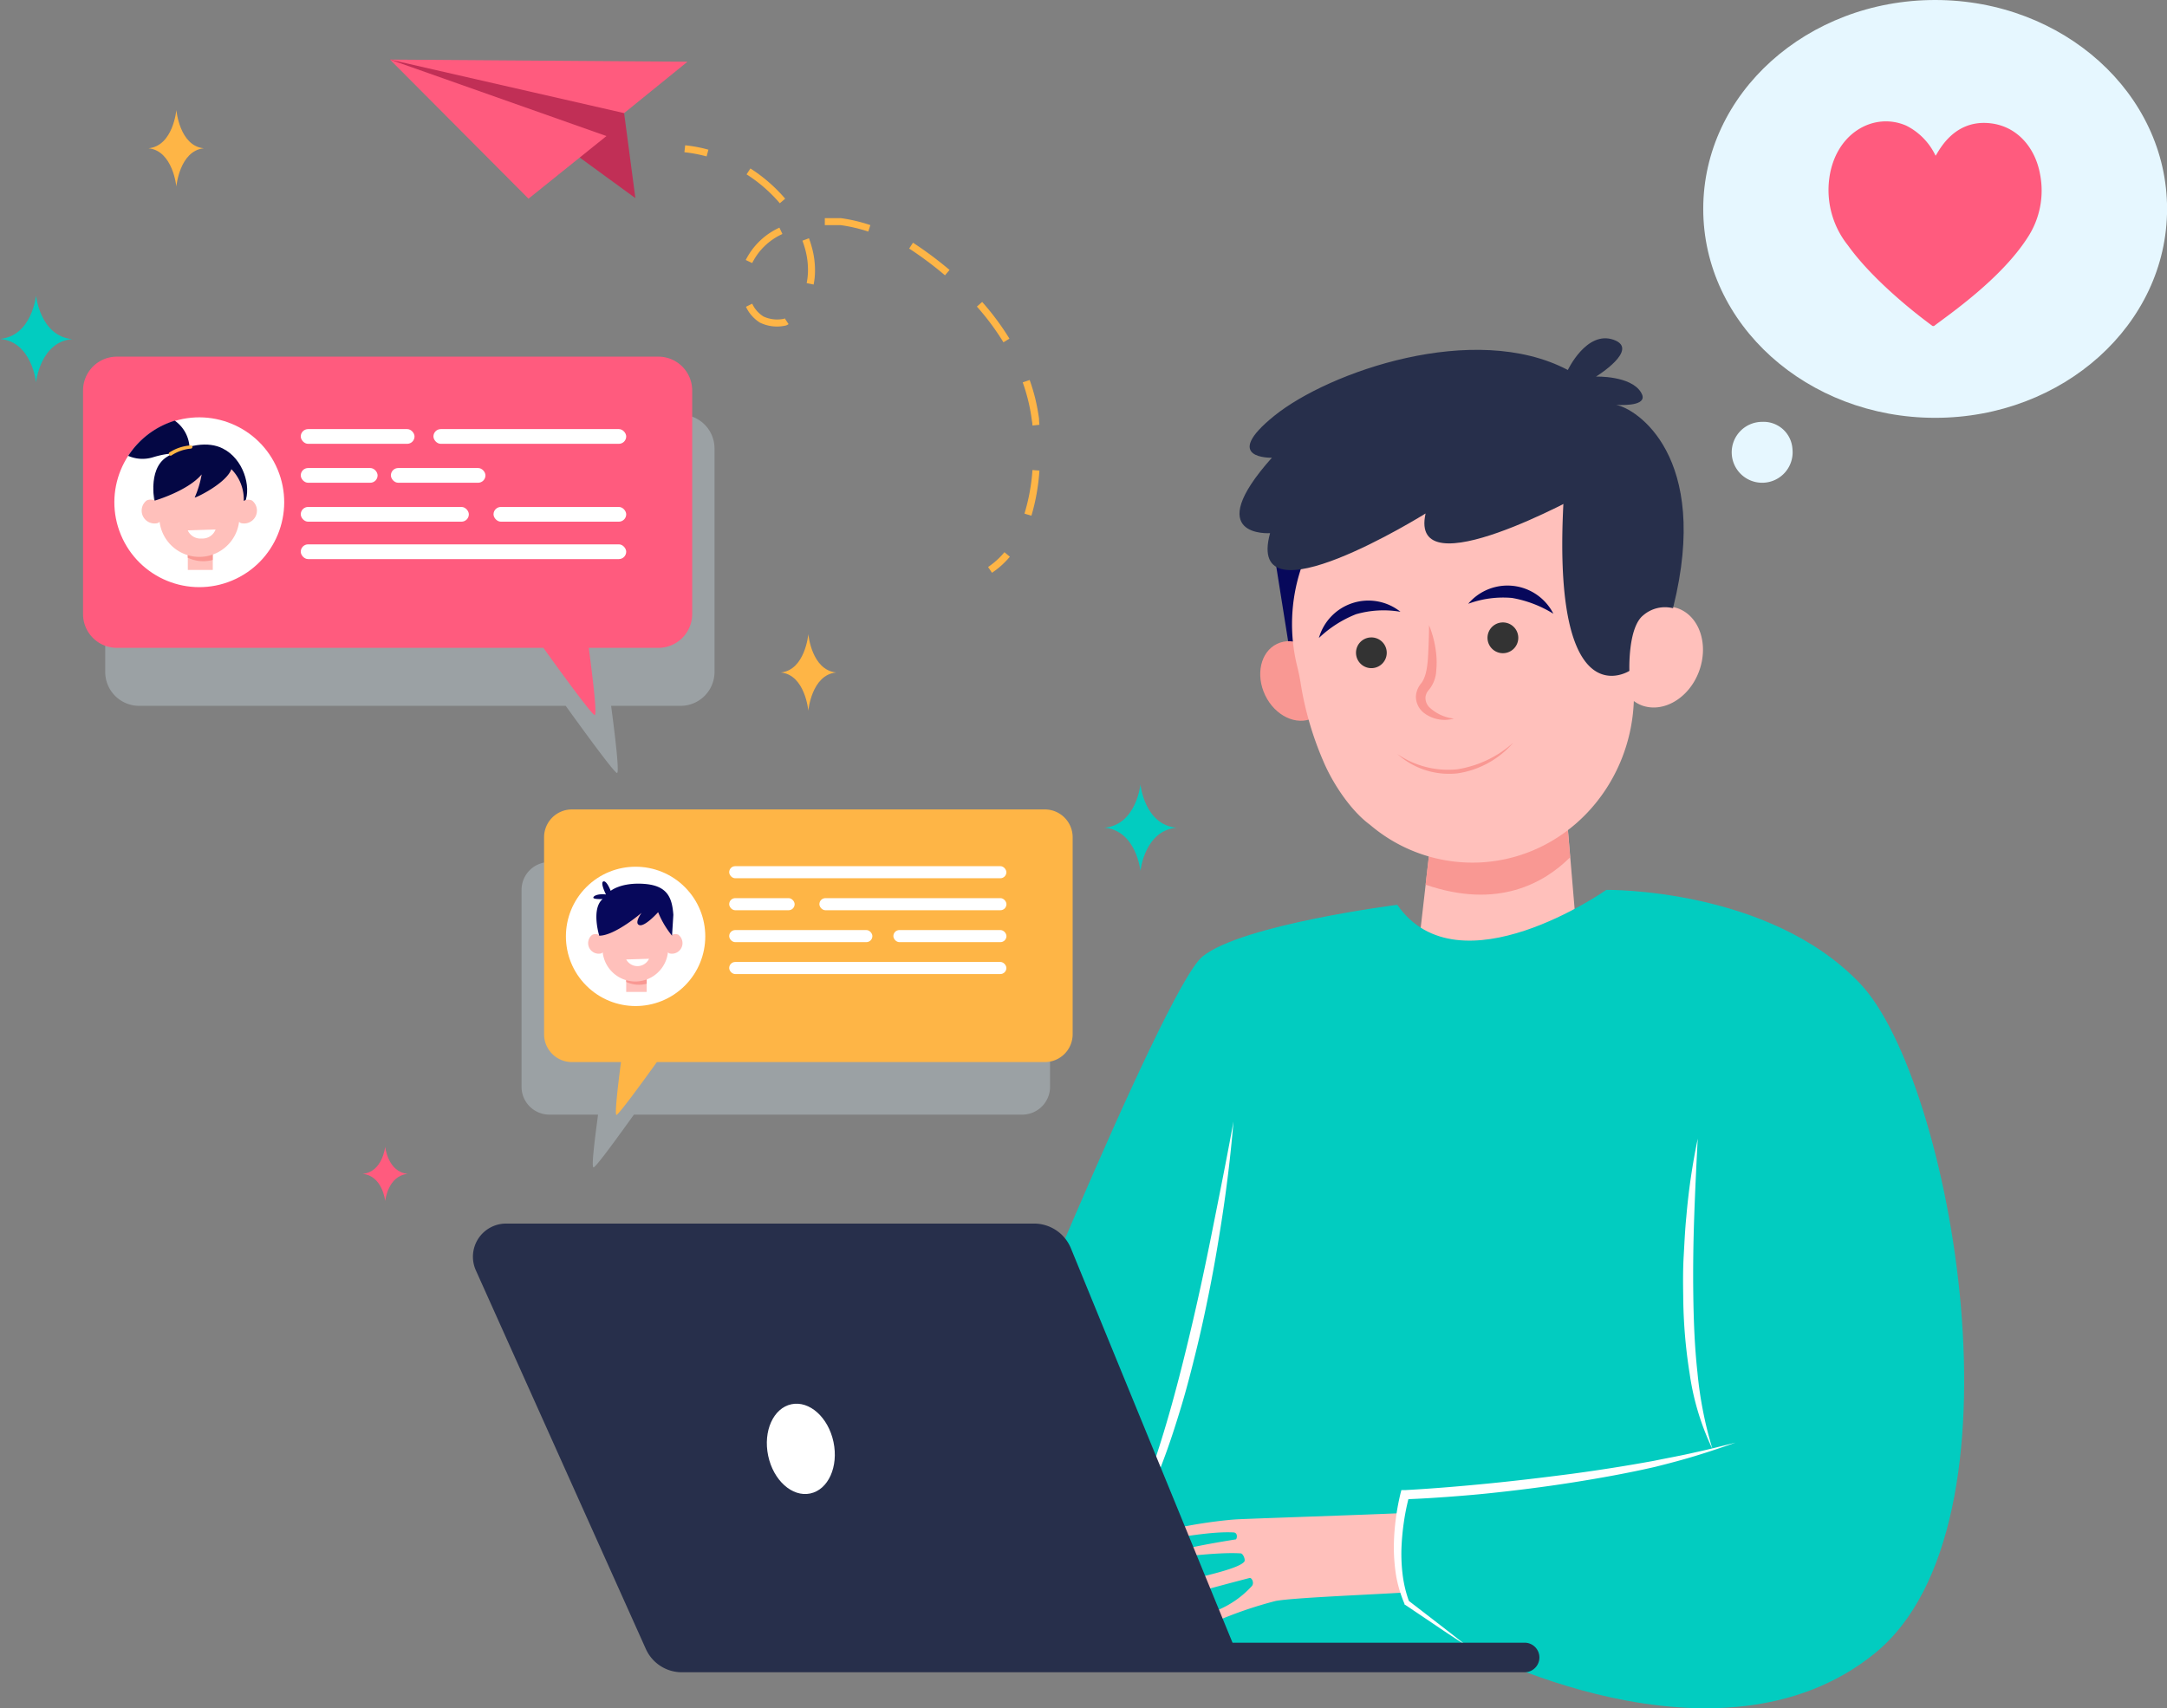 <svg xmlns="http://www.w3.org/2000/svg" viewBox="0 0 311.62 245.72"><rect x="0" y="0" width="311.62" height="245.72" fill="#808080" stroke="none"/><defs><style>.cls-1{isolation:isolate;}.cls-2{fill:#daeef7;opacity:0.3;mix-blend-mode:multiply;}.cls-3{fill:#feb546;}.cls-4{fill:#fff;}.cls-5{fill:#ffc0bb;}.cls-6{fill:#f99893;}.cls-7{fill:#07085b;}.cls-8{fill:#333;}.cls-9{fill:#02ccc0;}.cls-10{fill:#272f4b;}.cls-11{fill:#ff5b7e;}.cls-12{fill:#040744;}.cls-13{fill:#c12f56;}.cls-14{fill:#e6f7ff;}</style></defs><g class="cls-1"><g id="Layer_1" data-name="Layer 1"><path class="cls-2" d="M147,124H79a4,4,0,0,0-4,4v28.33a4,4,0,0,0,4,4H86c-.41,3.12-1,7.59-.65,7.59s3.74-4.71,5.81-7.59H147a4,4,0,0,0,4-4V128A4,4,0,0,0,147,124Z"/><path class="cls-3" d="M150.24,116.43h-68a4,4,0,0,0-4,4v28.34a4,4,0,0,0,4,4h7.06c-.41,3.12-.94,7.6-.65,7.6s3.74-4.71,5.81-7.6h55.79a4,4,0,0,0,4-4V120.42A4,4,0,0,0,150.24,116.43Z"/><circle class="cls-4" cx="91.4" cy="134.69" r="10.02" transform="translate(-68.47 104.08) rotate(-45)"/><rect class="cls-5" x="90.05" y="139.74" width="2.94" height="2.94"/><path class="cls-6" d="M93,141.5v-1.76H90.05v1.5A4.32,4.32,0,0,0,93,141.5Z"/><path class="cls-5" d="M97.62,134.48a1.1,1.1,0,0,0-1,0,5.24,5.24,0,0,0-10.48,0,1.09,1.09,0,0,0-1,0,1.52,1.52,0,0,0,1.31,2.66.71.71,0,0,0,.22-.15,4.72,4.72,0,0,0,9.38,0,.86.86,0,0,0,.22.15,1.52,1.52,0,0,0,1.31-2.66Z"/><path class="cls-7" d="M87.82,128.14s1.48-1.25,4.83-1,4,2,4.18,4.45l-.19,3a13,13,0,0,1-2-3.38s-1.88,2.11-2.69,1.86.31-1.77.31-1.77-3.83,3.3-6.09,3.29c0,0-1.19-3.85.49-5.27,0,0-1.27.06-1.33-.18s.6-.62,1.81-.48c0,0-.86-1.69-.38-1.87S87.82,128.14,87.82,128.14Z"/><path class="cls-4" d="M93.33,137.91a1.84,1.84,0,0,1-3.28.1Z"/><rect class="cls-4" x="104.86" y="124.59" width="39.86" height="1.74" rx="0.87"/><rect class="cls-4" x="104.86" y="129.19" width="9.41" height="1.74" rx="0.87"/><rect class="cls-4" x="117.83" y="129.19" width="26.9" height="1.74" rx="0.87"/><rect class="cls-4" x="104.86" y="133.78" width="20.59" height="1.74" rx="0.87"/><rect class="cls-4" x="128.47" y="133.78" width="16.26" height="1.74" rx="0.87"/><rect class="cls-4" x="104.86" y="138.37" width="39.86" height="1.74" rx="0.87"/><path class="cls-7" d="M183.38,80.55l2.47,15.54,5.24-20.72s-7.34-3.56-7.66-2.27S183.38,80.55,183.38,80.55Z"/><polygon class="cls-5" points="225.02 113.99 227.29 140.86 203.58 139.73 206.31 115.94 225.02 113.99"/><path class="cls-6" d="M205,127.25l1.3-11.31L225,114l.79,9.31C222.09,127,215.4,130.85,205,127.25Z"/><path class="cls-6" d="M190.48,95.89c1.42,3,.67,6.26-1.69,7.4s-5.43-.32-6.85-3.27-.67-6.26,1.69-7.4S189.05,92.94,190.48,95.89Z"/><path class="cls-5" d="M190.31,109.52A46.78,46.78,0,0,1,187,98.05q-.19-1.15-.48-2.28a25.34,25.34,0,1,1,49.91-7.56,5.45,5.45,0,0,1,4.89-.69c3.09,1.15,4.43,5.21,3,9.06s-5.11,6-8.19,4.9a5,5,0,0,1-1.18-.64c-.47,12.46-10,22.65-22.19,23.22A22.69,22.69,0,0,1,197,118.63C194.24,116.61,191.64,112.67,190.31,109.52Z"/><path class="cls-6" d="M205.5,89.93c0,1.45-.06,2.87-.13,4.25s-.23,3.13-1,4.11a3.2,3.2,0,0,0-.76,1.88,3,3,0,0,0,1.11,2.34,4.89,4.89,0,0,0,4.36.85,6.06,6.06,0,0,1-3.57-1.66,1.92,1.92,0,0,1-.52-1.46,1.87,1.87,0,0,1,.48-1,4.7,4.7,0,0,0,1.07-2.84,12,12,0,0,0,0-2.24A14.92,14.92,0,0,0,205.5,89.93Z"/><path class="cls-8" d="M213.91,91.85a2.21,2.21,0,0,0,4.42-.21,2.21,2.21,0,1,0-4.42.21Z"/><path class="cls-8" d="M195,94a2.21,2.21,0,1,0,2.1-2.31A2.2,2.2,0,0,0,195,94Z"/><path class="cls-6" d="M217.62,106.82a15.71,15.71,0,0,1-8.09,3.84,12.89,12.89,0,0,1-8.6-2.21,11.14,11.14,0,0,0,8.67,2.79A13.14,13.14,0,0,0,217.62,106.82Z"/><path class="cls-7" d="M211.13,86.85a14.55,14.55,0,0,1,6.31-.84,16.75,16.75,0,0,1,5.94,2.27,7.4,7.4,0,0,0-12.25-1.43Z"/><path class="cls-7" d="M201.39,88a7.4,7.4,0,0,0-11.73,3.77A16.5,16.5,0,0,1,195,88.35,14.36,14.36,0,0,1,201.39,88Z"/><path class="cls-9" d="M200.93,130.15s-22.31,2.83-28,7.43S140,209.83,140,209.83l22.67,26.56,48.16.35s36.12,19.48,58.79,1.06,11-82.51-2.13-96.32S231,128,231,128,209.79,142.89,200.93,130.15Z"/><path class="cls-4" d="M244.14,163.79A93.54,93.54,0,0,0,242.5,175c-.19,1.88-.27,3.76-.38,5.65s-.1,3.77-.07,5.66a73.82,73.82,0,0,0,.93,11.3,37.1,37.1,0,0,0,3.28,10.83,56,56,0,0,1-2.16-11c-.41-3.7-.55-7.44-.6-11.17s0-7.47.13-11.22S243.94,167.55,244.14,163.79Z"/><path class="cls-4" d="M177.38,161.31c-1,5.49-2.1,10.95-3.19,16.41s-2.28,10.89-3.6,16.29-2.76,10.76-4.51,16a79.09,79.09,0,0,1-3,7.75,29.9,29.9,0,0,1-4.28,7.1,27.11,27.11,0,0,0,4.92-6.79,63.45,63.45,0,0,0,3.44-7.67c1-2.62,1.86-5.29,2.68-8s1.5-5.39,2.17-8.11,1.26-5.45,1.81-8.18,1.05-5.49,1.49-8.25C176.21,172.41,176.92,166.87,177.38,161.31Z"/><path class="cls-5" d="M166.17,221.08c.14-1.12,8.65-2.37,11.78-2.54,2.37-.12,18.09-.64,23.43-.88L201,219l.08,6.07.88,4c-4.69.3-16.15.75-18.54,1.22a58.65,58.65,0,0,0-8.72,3s-2.3-.52.62-1.78a13.86,13.86,0,0,0,4.69-3.36c.4-.45,0-1.25-.32-1.17-8,2.08-8.78,2.43-8.78,2.43s-9.35-.06-.05-2.16c5.57-1.26,7.57-2,8.07-2.62.21-.26-.17-1.17-.51-1.19-4.83-.3-13.5,1.41-11.12.29,1.93-.91,8-1.92,10.4-2.3.15,0,.38-.9-.26-1C172.83,220.17,166,222.12,166.17,221.08Z"/><path class="cls-4" d="M243.72,208.92c-1.95.46-3.93.8-5.89,1.21Q231.9,211.21,226,212c-4,.52-8,1-11.95,1.39s-8,.73-12,.95l-.53,0-.12.46a34.11,34.11,0,0,0-.72,4,31.62,31.62,0,0,0-.24,4,25.88,25.88,0,0,0,.35,4,18.35,18.35,0,0,0,1.17,3.87l0,.11.09.05,4.37,2.94c1.46,1,2.92,1.95,4.4,2.9-1.37-1.1-2.76-2.18-4.15-3.25l-4.07-3.14a17.42,17.42,0,0,1-.88-3.64,24.71,24.71,0,0,1-.19-3.85,35.53,35.53,0,0,1,.35-3.85,32.62,32.62,0,0,1,.65-3.3c1.89-.07,3.7-.19,5.55-.32,2-.15,4-.31,6-.52,4-.42,8-.92,12-1.55S234.08,211.9,238,211c2-.5,3.91-1,5.84-1.59s3.84-1.23,5.73-1.9C247.62,208,245.69,208.5,243.72,208.92Z"/><path class="cls-10" d="M72.78,176h75.91a5.73,5.73,0,0,1,5.31,3.56l23.24,56.73h42a2.12,2.12,0,0,1,2.13,2.12h0a2.13,2.13,0,0,1-2.13,2.13H98.05a5.67,5.67,0,0,1-5.18-3.36L68.43,182.73A4.77,4.77,0,0,1,72.78,176Z"/><path class="cls-10" d="M182.9,65.84s-7.44.24.37-6.05S212,46.13,225.46,53.22c0,0,2.69-5.71,6.57-4.35s-2.52,5.3-2.52,5.3,5-.16,6.47,2.27c1.12,1.8-1.92,1.88-3.58,1.8,2.82.48,13.65,7.31,8.21,29.13C238.68,87,227.68,71,227.68,71S202.53,85,205,73.86c0,0-26.06,16.26-22.36,2.83C182.65,76.69,172.57,77.42,182.9,65.84Z"/><path class="cls-10" d="M240.64,87.5a4.78,4.78,0,0,0-4.33,1c-2.24,1.77-2,8-2,8s-10.69,6.9-9.57-22.28c1.2-31.05,8.92,2.49,8.92,2.49Z"/><path class="cls-2" d="M97.92,59.64H20a4.87,4.87,0,0,0-4.87,4.87V96.65A4.88,4.88,0,0,0,20,101.53H81.35c2.49,3.46,7,9.66,7.38,9.66s-.34-5.86-.85-9.66h10a4.88,4.88,0,0,0,4.87-4.88V64.51A4.87,4.87,0,0,0,97.92,59.64Z"/><path class="cls-11" d="M94.71,51.3H16.82a4.87,4.87,0,0,0-4.88,4.87V88.32a4.87,4.87,0,0,0,4.88,4.87H78.14c2.48,3.46,7,9.66,7.38,9.66s-.35-5.85-.85-9.66h10a4.87,4.87,0,0,0,4.87-4.87V56.17A4.87,4.87,0,0,0,94.71,51.3Z"/><circle class="cls-4" cx="28.66" cy="72.24" r="12.21" transform="translate(-25.67 16.67) rotate(-22.71)"/><path class="cls-12" d="M22.3,72.57s-1.21-5,1.68-6.84,6-2.28,8.07-1.21C35,66,36.16,70,35.23,72.24L27.49,70.3Z"/><rect class="cls-5" x="27.01" y="78.4" width="3.59" height="3.58"/><path class="cls-6" d="M30.59,80.54V78.4H27v1.82A5.16,5.16,0,0,0,30.59,80.54Z"/><path class="cls-5" d="M36.25,72a1.34,1.34,0,0,0-1.2.05,6.15,6.15,0,0,0-6.39-6.38A6.14,6.14,0,0,0,22.28,72,1.36,1.36,0,0,0,21.07,72a1.85,1.85,0,0,0,1.61,3.24,1.27,1.27,0,0,0,.27-.18,5.76,5.76,0,0,0,11.43,0,1.2,1.2,0,0,0,.26.18A1.85,1.85,0,0,0,36.25,72Z"/><path class="cls-4" d="M31,76.16a2,2,0,0,1-2,1.3,2,2,0,0,1-2-1.17Z"/><path class="cls-12" d="M22.28,72S27,70.62,29,68.24a14.3,14.3,0,0,1-1,3.32c.13.09,4.69-2.12,5.3-4.16s-4.65-2.78-4.65-2.78l-1.9.81c-.09,0-1.78.25-2,.68s-1.45.61-1.45.61l-.75,1.57L22.05,70Z"/><path class="cls-12" d="M18.43,65.57a5.14,5.14,0,0,0,3.48.23c2.73-.84,3.82-.51,4.18-.31a.88.88,0,0,0,.72.1c.27-.09.52-.34.45-1a5,5,0,0,0-2.13-4.08A12.26,12.26,0,0,0,18.43,65.57Z"/><path class="cls-3" d="M24.32,65.4h0a.23.23,0,0,1,.06-.33,6.41,6.41,0,0,1,3.05-1,.23.23,0,0,1,.24.23h0a.24.24,0,0,1-.22.23,6,6,0,0,0-2.82,1A.24.24,0,0,1,24.32,65.4Z"/><rect class="cls-4" x="43.25" y="61.72" width="16.36" height="2.12" rx="1.06"/><rect class="cls-4" x="43.25" y="67.32" width="11.05" height="2.12" rx="1.06"/><rect class="cls-4" x="56.21" y="67.32" width="13.6" height="2.12" rx="1.06"/><rect class="cls-4" x="62.33" y="61.72" width="27.72" height="2.12" rx="1.06"/><rect class="cls-4" x="43.25" y="78.3" width="46.8" height="2.12" rx="1.06"/><rect class="cls-4" x="43.25" y="72.92" width="24.17" height="2.12" rx="1.06"/><rect class="cls-4" x="70.97" y="72.92" width="19.08" height="2.12" rx="1.06"/><ellipse class="cls-4" cx="115.16" cy="208.41" rx="4.8" ry="6.56" transform="translate(-40.53 28.25) rotate(-11.91)"/><path class="cls-13" d="M89.75,16.27,91.37,28.5l-8.69-6.34L56.08,8.57l20.58,1.88s10.48,2.55,11,3.06A26,26,0,0,1,89.75,16.27Z"/><polygon class="cls-11" points="98.86 8.88 56.08 8.57 89.75 16.27 98.86 8.88"/><polygon class="cls-11" points="76 28.58 87.21 19.57 56.08 8.57 76 28.58"/><path class="cls-3" d="M142.65,82.39l-.56-.83a11.25,11.25,0,0,0,2.35-2.13l.78.65A12.2,12.2,0,0,1,142.65,82.39Z"/><path class="cls-3" d="M148.32,74.18l-1-.3a28.1,28.1,0,0,0,1.15-6.27l1,.08A29.42,29.42,0,0,1,148.32,74.18Zm1.15-13.08-1,.11c0-.28-.06-.56-.1-.83a25,25,0,0,0-.53-2.82c-.21-.85-.47-1.72-.77-2.56l1-.34c.31.88.58,1.77.8,2.66a29.61,29.61,0,0,1,.55,2.93C149.41,60.52,149.44,60.81,149.47,61.1ZM144.3,49.24a36.17,36.17,0,0,0-3.82-5.14l.76-.67a37.92,37.92,0,0,1,3.92,5.28Zm-31.47-2.38a5.61,5.61,0,0,1-3.56-.46,5.38,5.38,0,0,1-2-2.27l.9-.45a4.24,4.24,0,0,0,1.63,1.85,4.7,4.7,0,0,0,2.8.35l.1,0,.14-.1.56.84-.17.11A1.17,1.17,0,0,1,112.83,46.86Zm23.06-7.26a51.49,51.49,0,0,0-5.15-3.85l.55-.84a53.21,53.21,0,0,1,5.26,3.92ZM117,40.93l-1-.21a9.16,9.16,0,0,0,.19-1.88,11.15,11.15,0,0,0-.33-2.71,14.56,14.56,0,0,0-.47-1.51l.94-.35a14.34,14.34,0,0,1,.5,1.62,12.12,12.12,0,0,1,.37,3A9.8,9.8,0,0,1,117,40.93Zm-8.85-3.1-.91-.43a10.11,10.11,0,0,1,4.7-4.59l.14-.07.43.91-.13.07A9,9,0,0,0,108.17,37.83Zm16.71-4.52a22.14,22.14,0,0,0-4-.93c-.81,0-1.54,0-2.25,0l0-1c.73,0,1.49,0,2.33,0a23.07,23.07,0,0,1,4.22,1Zm-12.72-4.07a21.39,21.39,0,0,0-4.78-4.16l.55-.85a22.61,22.61,0,0,1,5,4.35Z"/><path class="cls-3" d="M101.61,22.5a19.89,19.89,0,0,0-3.19-.6l.11-1a19.81,19.81,0,0,1,3.34.63Z"/><path class="cls-11" d="M55.39,164.94s-.37,3.66-3.26,3.91c2.89.26,3.26,3.91,3.26,3.91s.37-3.65,3.25-3.91C55.76,168.6,55.39,164.94,55.39,164.94Z"/><path class="cls-9" d="M164,112.83s-.59,5.82-5.18,6.23c4.59.4,5.18,6.22,5.18,6.22s.59-5.82,5.19-6.22C164.57,118.65,164,112.83,164,112.83Z"/><path class="cls-9" d="M5.18,42.52S4.59,48.34,0,48.75C4.59,49.15,5.18,55,5.18,55s.59-5.82,5.19-6.22C5.77,48.34,5.18,42.52,5.18,42.52Z"/><path class="cls-3" d="M116.24,91.21s-.45,5.16-3.95,5.52c3.5.35,3.95,5.51,3.95,5.51s.45-5.16,4-5.51C116.69,96.37,116.24,91.21,116.24,91.21Z"/><path class="cls-3" d="M25.36,15.82s-.45,5.15-4,5.51c3.51.36,4,5.51,4,5.51s.45-5.15,3.95-5.51C25.81,21,25.36,15.82,25.36,15.82Z"/><ellipse class="cls-14" cx="278.28" cy="30.05" rx="33.35" ry="30.05"/><path class="cls-14" d="M257.76,64.6a4.38,4.38,0,1,1-4.36-3.92A4.16,4.16,0,0,1,257.76,64.6Z"/><path class="cls-11" d="M293.37,25.08c-.7-3.91-3.4-7.09-7.5-7.38-5.14-.37-7.16,4.27-7.53,4.7a9.25,9.25,0,0,0-4.2-4.32C269.41,16,263.66,19.24,263,26.15a12.73,12.73,0,0,0,2.75,9.16c2.92,4.09,8,8.52,12.06,11.51a.28.28,0,0,0,.4,0c2.17-1.65,9.56-6.73,13.35-12.63A12.3,12.3,0,0,0,293.37,25.08Z"/></g></g></svg>
